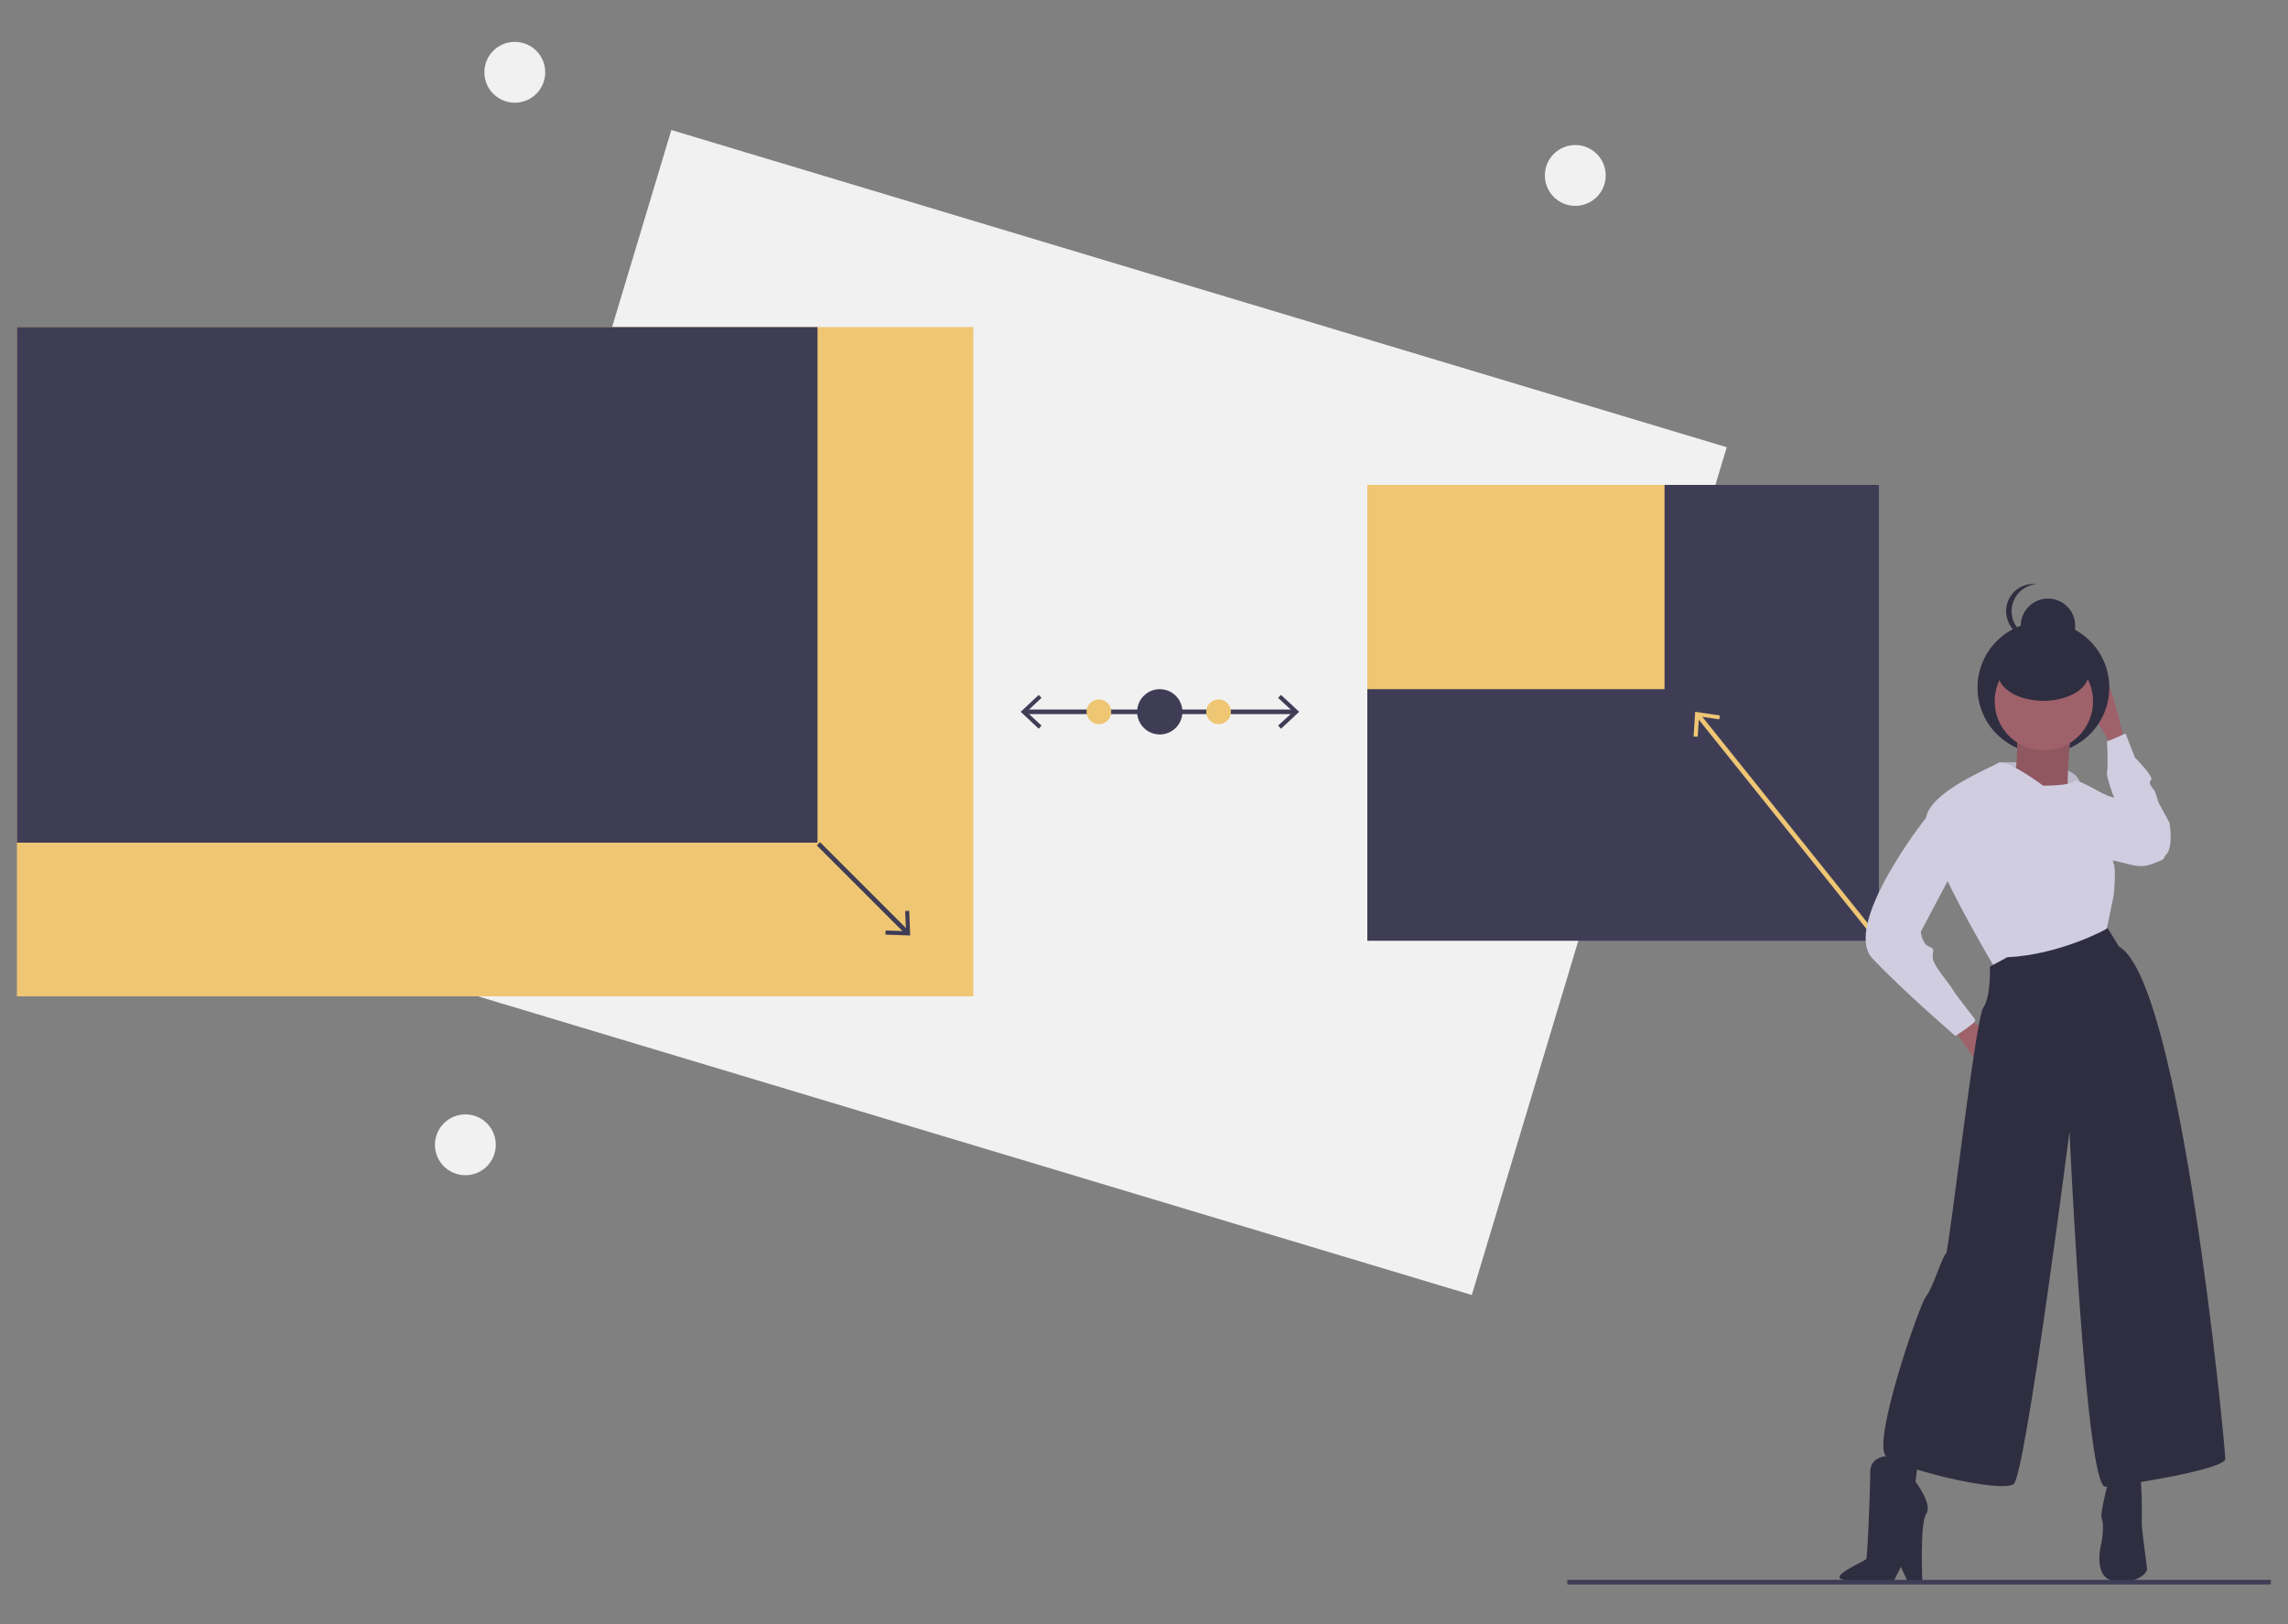 <?xml version="1.0" encoding="utf-8"?>
<!-- Generator: Adobe Illustrator 19.0.0, SVG Export Plug-In . SVG Version: 6.00 Build 0)  -->
<svg version="1.1" id="ee32c68f-7624-44c0-a731-77ce30d0b408"
	 xmlns="http://www.w3.org/2000/svg" xmlns:xlink="http://www.w3.org/1999/xlink" x="0px" y="0px" viewBox="542.3 -304.9 1000 710"
	 style="enable-background:new 542.3 -304.9 1000 710;" xml:space="preserve">
<rect x="542.3" y="-304.9" width="1000" height="710" fill="#808080" stroke="none"/>
<style type="text/css">
	.st0{fill:#F1F1F1;}
	.st1{fill:#EFC673;}
	.st2{fill:#3F3D56;}
	.st3{fill:none;stroke:#3F3D56;stroke-width:2;stroke-miterlimit:10;}
	.st4{fill:none;stroke:#EFC673;stroke-width:2;stroke-miterlimit:10;}
	.st5{fill:#D0CDE1;}
	.st6{opacity:0.1;enable-background:new    ;}
	.st7{fill:#9F616A;}
	.st8{fill:#2F2E41;}
</style>
<title>responsiveness</title>
<g>
	
		<rect x="770.1" y="-186.7" transform="matrix(-0.958 -0.288 0.288 -0.958 1977.094 304.199)" class="st0" width="481.5" height="386.9"/>
	<rect x="549.7" y="-161.9" class="st1" width="418" height="292.6"/>
	<rect x="549.7" y="-161.9" class="st2" width="349.9" height="225.4"/>
	<line class="st3" x1="900" y1="64" x2="938.7" y2="102.7"/>
	<polygon class="st2" points="929.3,103.7 929.4,101.9 938.3,102.2 937.9,93.4 939.7,93.3 940.1,104.1 	"/>
	<rect x="1139.9" y="-92.9" class="st2" width="223.6" height="199.3"/>
	<rect x="1139.9" y="-92.9" class="st1" width="129.9" height="89.3"/>
	<line class="st3" x1="990.3" y1="6.3" x2="1108.2" y2="6.3"/>
	<polygon class="st2" points="996.3,13.7 997.5,12.3 991,6.3 997.5,0.2 996.3,-1.1 988.4,6.3 	"/>
	<polygon class="st2" points="1102.2,13.7 1100.9,12.3 1107.5,6.3 1100.9,0.2 1102.2,-1.1 1110.1,6.3 	"/>
	<circle class="st2" cx="1049.2" cy="6.3" r="9.9"/>
	<circle class="st1" cx="1074.9" cy="6.3" r="5.4"/>
	<circle class="st1" cx="1022.6" cy="6.3" r="5.4"/>
	<line class="st4" x1="1363.5" y1="106.4" x2="1284.5" y2="7.8"/>
	<polygon class="st1" points="1294,7.9 1293.7,9.6 1284.9,8.3 1284.3,17.2 1282.5,17.1 1283.2,6.3 	"/>
	<circle class="st0" cx="745.7" cy="195.6" r="13.3"/>
	<circle class="st0" cx="1230.8" cy="-228.2" r="13.3"/>
	<circle class="st0" cx="767.3" cy="-273.3" r="13.3"/>
	<path class="st5" d="M1412.2,33.3l5.4-4.9c0,0,31.2-1.2,33.7,8.6c2.4,9.8-13.8,8.9-13.8,8.9L1412.2,33.3z"/>
	<path class="st6" d="M1412.2,33.3l5.4-4.9c0,0,31.2-1.2,33.7,8.6c2.4,9.8-13.8,8.9-13.8,8.9L1412.2,33.3z"/>
	<path class="st5" d="M1456.8,42.7h5.8l18,5.8c0,0,12.2,20.4,6.4,22.7c-5.8,2.3-7.6,3.5-14.5,1.7s-9.9-2.3-9.9-2.3L1456.8,42.7z"/>
	<polygon class="st7" points="1395.2,143.3 1409.1,163.7 1412,146.2 1401.6,140.4 	"/>
	<path class="st7" d="M1470.8,19.4c0,0-7-34.3-12.2-32c-5.2,2.3,0,22.7,0,22.7l8.1,13.4L1470.8,19.4z"/>
	<path class="st5" d="M1391.7,46.2l-7.6,6.4c0,0-37.2,47.1-23.3,61.7s36.1,33.7,36.1,33.7s9.3-5.8,8.7-7c-0.6-1.2-8.7-11.1-9.9-13.4
		s-8.7-10.5-8.7-14c0-3.5,1.2-3.5-1.7-4.7c-2.9-1.2-3.5-6.4-3.5-6.4l15.7-29.7L1391.7,46.2z"/>
	<path class="st5" d="M1469,63c0,0,0.6-5.2,0-7c-0.6-1.7,0.6-5.2,0-5.8c-0.6-0.6-6.4-15.1-5.8-17.5s0-13.4,0-13.4l8.1-3.5l4.1,10.5
		c0,0,8.7,8.7,7,9.9c-1.7,1.2,1.7,4.7,1.7,4.7l1.7,5.2l4.7,8.7c0,0,2,11.4-1.9,14.4C1484.7,72.3,1469,63,1469,63z"/>
	<circle class="st8" cx="1435.4" cy="-4.3" r="28.8"/>
	<path class="st7" d="M1423.7,12.4c0,0,1.2,19.2-1.7,22.1s11.1,8.1,11.1,8.1h12.8c0,0,0-25.6,2.9-30.2S1423.7,12.4,1423.7,12.4z"/>
	<path class="st6" d="M1423.7,12.4c0,0,1.2,19.2-1.7,22.1s11.1,8.1,11.1,8.1h12.8c0,0,0-25.6,2.9-30.2S1423.7,12.4,1423.7,12.4z"/>
	<circle class="st8" cx="1437.4" cy="-31.3" r="11.9"/>
	<path class="st8" d="M1421.5-37.7c0-6.1,4.6-11.2,10.7-11.8c-0.4,0-0.8-0.1-1.2-0.1c-6.6,0-11.9,5.3-11.9,11.9s5.3,11.9,11.9,11.9
		c0.4,0,0.8,0,1.2-0.1C1426.1-26.5,1421.5-31.6,1421.5-37.7z"/>
	<circle class="st7" cx="1435.6" cy="1.7" r="21.5"/>
	<ellipse class="st8" cx="1435.4" cy="-10.4" rx="19.8" ry="11.9"/>
	<path class="st5" d="M1435.3,38.6c0,0-16.3-12.2-19.8-9.9s-29.1,12.2-31.4,23.8s29.7,65.1,29.7,65.1l37.8-4.1l11.6-12.8l2.9-14
		c0,0,1.2-11.6,0-14c-1.2-2.3-1.2-29.7-3.5-30.2c-2.3-0.6-12.8-7.6-14-5.8C1447.5,38.6,1435.3,38.6,1435.3,38.6z"/>
	<path class="st8" d="M1370.2,331.8c0,0-10.5-1.7-10.5,7s-1.2,36.6-1.7,37.8c-0.6,1.2-18,8.1-9.3,9.3c8.7,1.2,21.5,0,21.5,0l2.9-5.8
		l2.9,6.3l6.5,0.5c0,0-1.2-26,1.7-30c2.9-4.1-4.7-14-4.7-14s1.7-12.2,0.6-11.1S1370.2,331.8,1370.2,331.8z"/>
	<path class="st8" d="M1465,338.2c0,0-5.2,18.6-4.1,20.9c1.2,2.3,0,9.9,0,9.9s-4.7,16.2,5.8,17.4c10.5,1.2,14-4,14-5.2
		s-2.3-16.9-2.3-19.8v-11.1l-0.6-12.2H1465z"/>
	<path class="st8" d="M1419.6,113.6l-7.6,4.1c0,0,0.6,12.8-2.9,18c-3.5,5.2-15.1,107.6-16.3,107.6c-1.2,0-5.8,15.1-8.7,18.6
		c-2.9,3.5-23.8,64-17.5,69.8c6.4,5.8,50.6,16.3,55.8,12.2s24.4-154.1,24.4-154.1s7,155.9,15.7,155.3c8.7-0.6,52.4-7.6,52.4-12.2
		s-19.2-208.8-46.5-224l-4.9-8C1463.6,101,1442.9,112.5,1419.6,113.6z"/>
	<line class="st3" x1="1227.3" y1="386.8" x2="1534.8" y2="386.8"/>
</g>
</svg>
